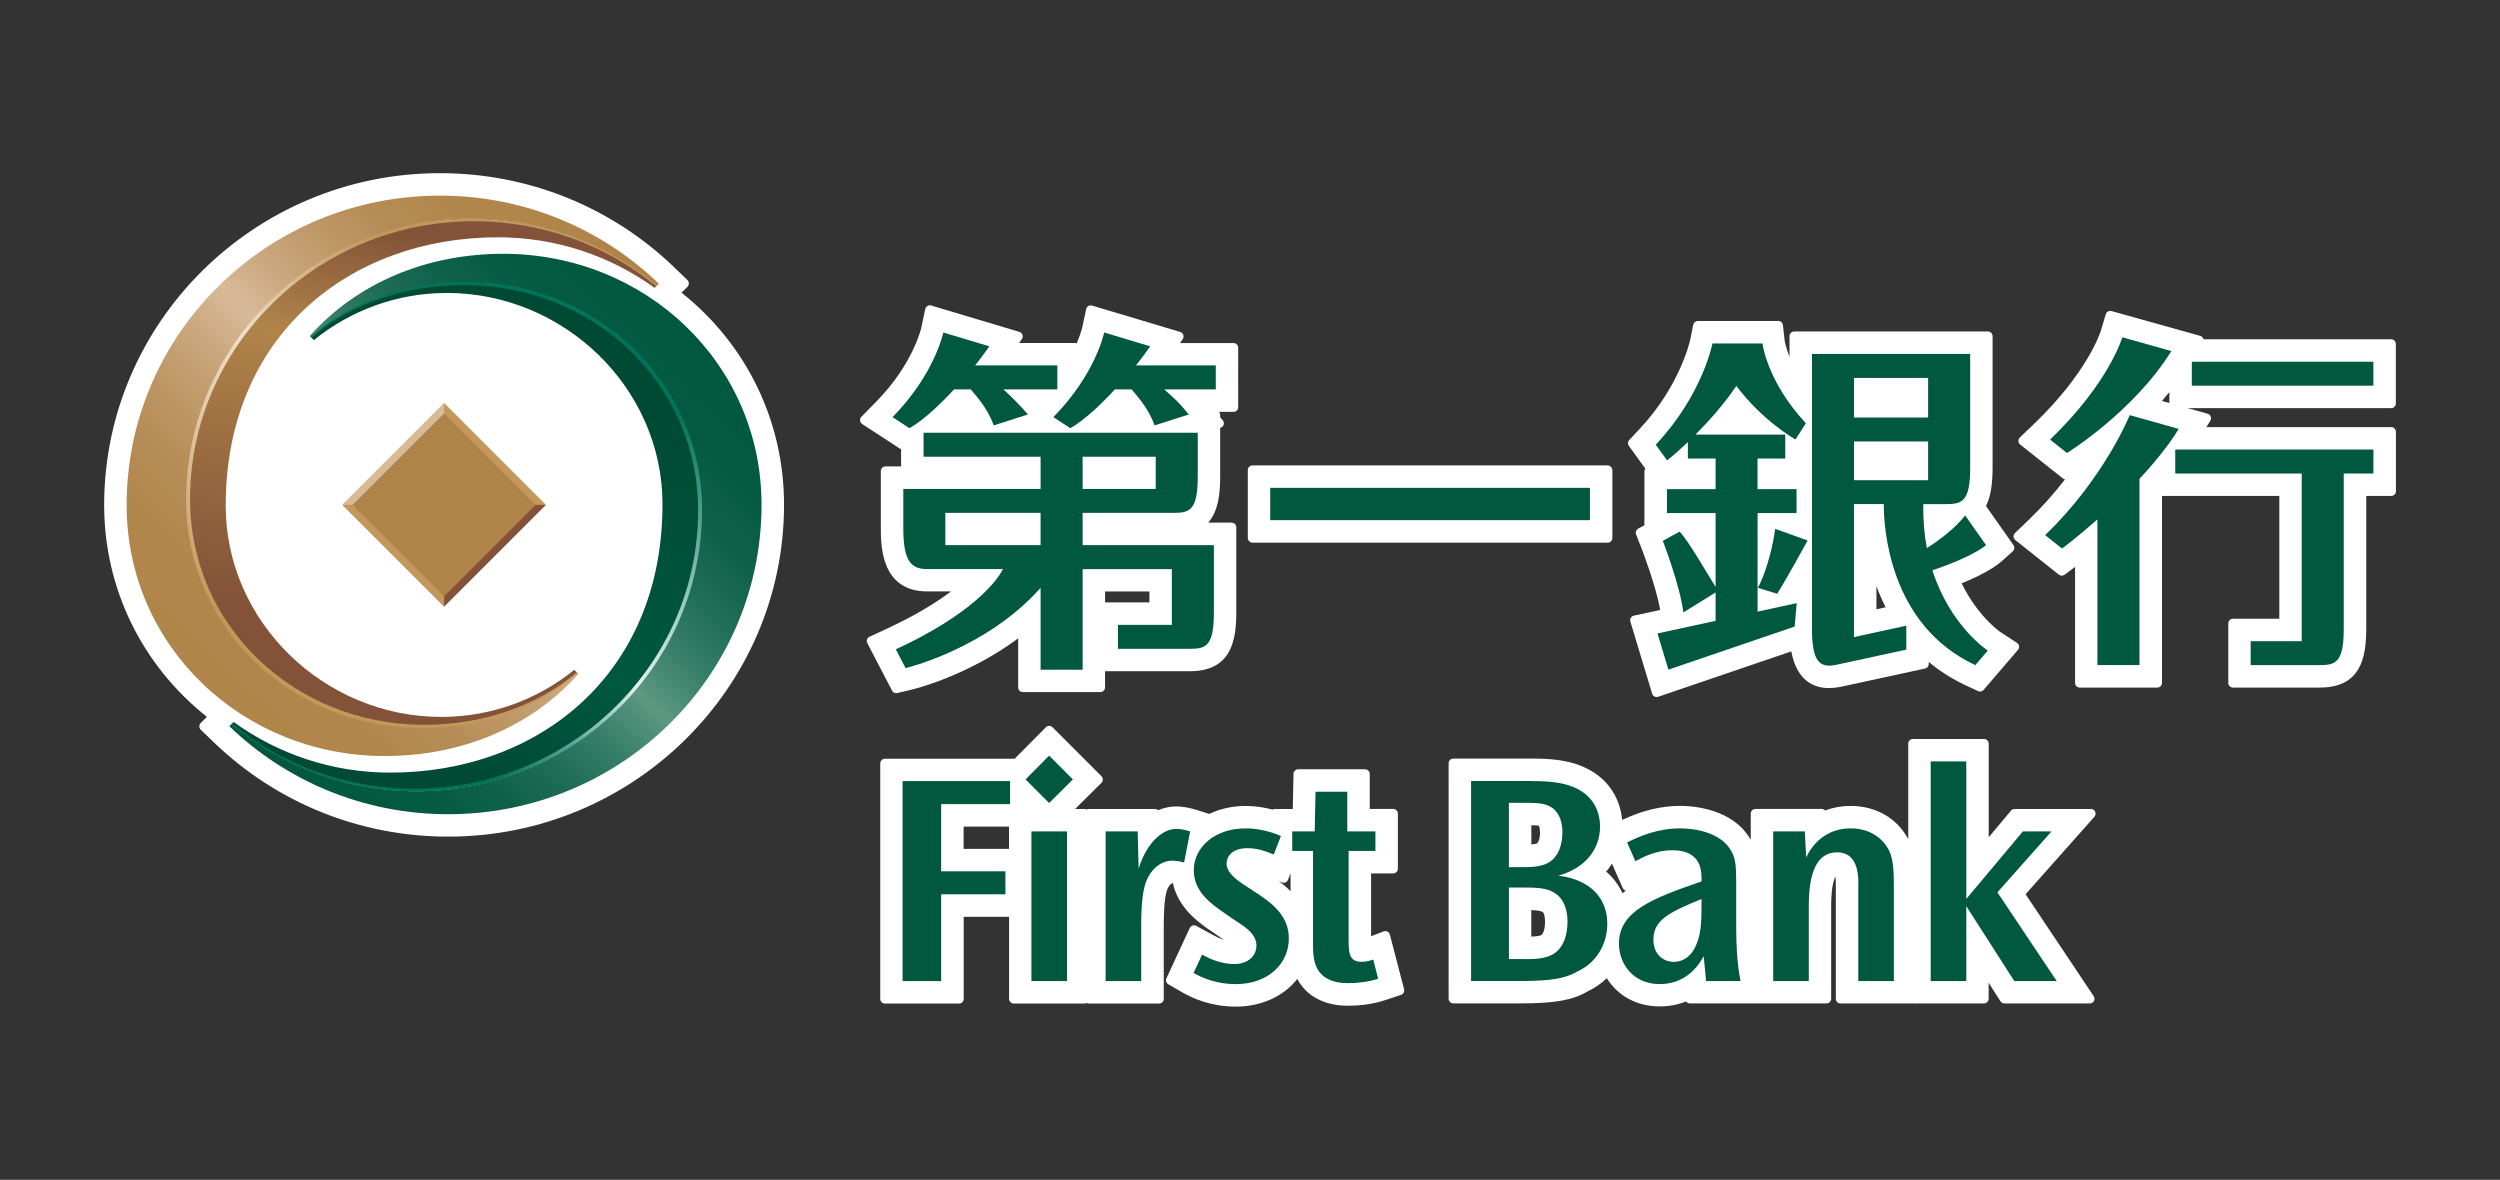 <?xml version="1.0" encoding="UTF-8"?><svg id="_x32_023" xmlns="http://www.w3.org/2000/svg" xmlns:xlink="http://www.w3.org/1999/xlink" viewBox="0 0 600 283.15"><rect x="0" y="0" width="600" height="283.15" fill="#333333" stroke="none"/><defs><style>.cls-1{fill:none;}.cls-2{fill:url(#linear-gradient-5);}.cls-3{fill:url(#linear-gradient-6);}.cls-4{fill:url(#linear-gradient-4);}.cls-5{fill:url(#linear-gradient-3);}.cls-6{fill:url(#linear-gradient-2);}.cls-7{fill:#b08449;}.cls-8{fill:url(#linear-gradient);}.cls-9{fill:#00583f;}.cls-10{fill:#835238;}.cls-11{fill:#c3985a;}.cls-12{fill:#fff;}.cls-13{fill:#d8ba9a;}</style><linearGradient id="linear-gradient" x1="45.91" y1="166.12" x2="150.09" y2="59.52" gradientUnits="userSpaceOnUse"><stop offset="0" stop-color="#b08449"/><stop offset=".13" stop-color="#b1864c"/><stop offset=".24" stop-color="#b68c56"/><stop offset=".33" stop-color="#be9867"/><stop offset=".42" stop-color="#caa77e"/><stop offset=".5" stop-color="#d8ba9a"/><stop offset=".58" stop-color="#caa77e"/><stop offset=".67" stop-color="#be9867"/><stop offset=".76" stop-color="#b68c56"/><stop offset=".87" stop-color="#b1864c"/><stop offset="1" stop-color="#b08449"/></linearGradient><linearGradient id="linear-gradient-2" x1="165.95" y1="76.55" x2="64.19" y2="182.89" gradientUnits="userSpaceOnUse"><stop offset="0" stop-color="#00583f"/><stop offset=".12" stop-color="#035a41"/><stop offset=".22" stop-color="#0d6148"/><stop offset=".31" stop-color="#1e6c55"/><stop offset=".4" stop-color="#357d66"/><stop offset=".48" stop-color="#54927c"/><stop offset=".5" stop-color="#5d9883"/><stop offset=".52" stop-color="#54927c"/><stop offset=".6" stop-color="#357d66"/><stop offset=".69" stop-color="#1e6c55"/><stop offset=".78" stop-color="#0d6148"/><stop offset=".88" stop-color="#035a41"/><stop offset="1" stop-color="#00583f"/></linearGradient><linearGradient id="linear-gradient-3" x1="108.24" y1="58.1" x2="88.72" y2="151.5" gradientUnits="userSpaceOnUse"><stop offset="0" stop-color="#835238"/><stop offset=".3" stop-color="#b08449"/><stop offset="1" stop-color="#835238"/></linearGradient><linearGradient id="linear-gradient-4" x1="107.08" y1="59.68" x2="89.5" y2="153.09" gradientUnits="userSpaceOnUse"><stop offset="0" stop-color="#c3985a"/><stop offset=".3" stop-color="#f0e0c9"/><stop offset="1" stop-color="#c3985a"/></linearGradient><linearGradient id="linear-gradient-5" x1="124.52" y1="91.19" x2="104.34" y2="184.26" gradientUnits="userSpaceOnUse"><stop offset="0" stop-color="#004a34"/><stop offset=".7" stop-color="#00583f"/><stop offset="1" stop-color="#004a34"/></linearGradient><linearGradient id="linear-gradient-6" x1="105.4" y1="184.04" x2="124.27" y2="90.97" gradientUnits="userSpaceOnUse"><stop offset="0" stop-color="#007359"/><stop offset=".3" stop-color="#e2f2f0"/><stop offset="1" stop-color="#007359"/></linearGradient></defs><path class="cls-12" d="M333,223.58c-.28-.15-.62-.17-.92-.05l-3.02,1.16v-15.08h5.31c.62,0,1.12-.5,1.12-1.12v-13.22c0-.62-.5-1.12-1.12-1.12h-5.63v-8.4c0-.62-.5-1.12-1.12-1.12h-16.06c-.61,0-1.11.49-1.12,1.1l-.17,8.43h-4.38c-.16,0-.32.05-.46.15-5.52-1.45-10.68-1.1-15.2,1.03l-2.97-.93c-3.73-1.17-6.51-1.15-9.3.04-.2-.18-.46-.29-.75-.29h-16.1c-.14,0-.24.1-.37.15-.13-.05-.23-.15-.37-.15h-2.35l6.33-6.28c.21-.21.33-.5.33-.8s-.12-.58-.33-.79l-11.76-11.76c-.21-.21-.49-.32-.79-.32h0c-.3,0-.58.12-.79.33l-7.49,7.56h-31.14c-.62,0-1.12.5-1.12,1.12v56.51c0,.62.5,1.12,1.12,1.12h17.79c.62,0,1.12-.5,1.12-1.12v-19.7h10.89v19.7c0,.62.5,1.12,1.12,1.12h17.07c.14,0,.25-.1.37-.15.13.05.23.15.37.15h17.07c.62,0,1.12-.5,1.12-1.12v-17.13c0-1.73,0-6.98.82-9.07.43-1.11,1.06-1.54,1.21-1.57.04,0,.1,0,.16,0,1.18,5.36,5.2,8.72,8.18,10.81l4.05,2.78c-1.02-.32-1.92-.78-2.62-1.16l-4-2.18c-.28-.15-.6-.18-.89-.08-.3.1-.53.3-.67.59l-5.6,12.07c-.25.53-.05,1.15.46,1.44l3.37,1.95c2.69,1.55,7.09,3.41,12.8,3.41,6.13,0,11.5-2.46,14.78-6.65,2.13,4.09,6.52,6.43,12.05,6.43,3.39,0,6.35-.45,9.07-1.35l3.78-1.26c.56-.19.88-.78.73-1.35l-3.41-13.09c-.08-.31-.28-.57-.57-.71ZM309.75,213.9c-.95-.96-1.93-1.77-2.83-2.44l.72.31c.27.12.59.12.88,0,.28-.12.5-.35.61-.63l.59-1.52.03,4.28ZM242.16,198.38v5.35h-10.89v-5.35h10.89Z"/><path class="cls-12" d="M502.86,194.82c-.18-.4-.58-.66-1.03-.66h-18.34c-.33,0-.64.14-.86.4l-5.34,6.38v-22.46c0-.62-.51-1.12-1.12-1.12h-17.07c-.62,0-1.12.5-1.12,1.12v22.9c-2.64-4.98-7.76-7.96-13.84-7.96-2.15,0-4.2.37-6.12,1.1-.2-.22-.5-.37-.83-.37h-15.89c-.62,0-1.12.5-1.12,1.12v6.29c-4.26-7.55-14.02-8.15-16.94-8.15-4.5,0-8.99,1.07-13.93,3.37-.47-5.15-3.23-9.45-7.71-11.94-4.58-2.57-9.7-2.78-14.14-2.78h-18.67c-.62,0-1.12.5-1.12,1.12v56.51c0,.62.5,1.12,1.12,1.12h16.1c8.31,0,12.55-.76,16.11-2.86,1.71-.81,3.26-1.87,4.63-3.18,2.73,4.32,7.27,6.77,12.69,6.77,2.24,0,4.37-.4,6.34-1.19.2.28.54.47.91.47h32.79c.62,0,1.12-.5,1.12-1.12v-21.73c0-1.53,0-4.4.63-6.57.15-.51.28-.85.39-1.06.07.51.11,1.32.1,2.57v26.8c0,.3.11.59.32.8.21.21.5.32.79.32h17.06c.06,0,.1-.05.15-.06.06,0,.1.06.16.06h17.07c.62,0,1.12-.5,1.12-1.12v-3.85l2.85,4.45c.21.32.56.52.95.52h20.49c.41,0,.79-.23.99-.59.19-.36.17-.81-.06-1.15l-16.35-24.47,16.52-18.6c.29-.33.37-.81.18-1.21ZM390.19,213.76c-.27.19-.53.39-.79.59-.96-2.02-2.27-3.75-3.92-5.16.51-.6.97-1.24,1.39-1.92l2.58,5.85c.12.29.37.51.67.61.03,0,.05.02.08.02ZM367.52,202.66v-4.6c.76.02,1.59.04,1.8.12.07.1.28.61.28,1.59,0,1.7-.49,2.51-.68,2.62-.08.05-.4.19-1.39.27ZM370.81,221.2c0,1.94-.51,2.97-.86,3.2-.15.1-.67.31-2.44.39v-6.37c1.04.04,2.27.15,2.75.47.26.17.55,1.05.55,2.31Z"/><path class="cls-12" d="M575,96.83v-14.28c0-.62-.5-1.12-1.12-1.12h-45.04s-.03-.1-.05-.15c-.13-.32-.4-.58-.74-.67l-21.28-5.95c-.59-.16-1.2.17-1.38.75l-1.2,4.01c-.12.4-3.22,10.01-15.91,22.21l-3.52,3.38c-.23.22-.35.54-.34.86.01.32.17.63.43.83l10.23,8.12c.15.12.34.2.53.23-2.65,3.43-5.5,6.62-8.5,9.51l-3.51,3.37c-.24.23-.36.54-.34.86,0,.32.17.63.42.83l10.44,8.3c.4.32.95.32,1.37.02l2.53-1.88v27.84c0,.62.5,1.12,1.12,1.12h18.62c.62,0,1.12-.5,1.12-1.12v-44.87h28.16v29.47h-11.13c-.62,0-1.12.51-1.12,1.12v14.28c0,.62.51,1.12,1.12,1.12h20.83c9.83,0,11.16-7.13,11.16-14.12v-31.87h6c.62,0,1.12-.51,1.12-1.12v-14.28c0-.62-.5-1.12-1.12-1.12h-44.37l.95-1.54c.18-.3.22-.67.09-1-.12-.32-.4-.57-.74-.67l-4.8-1.35h48.86c.62,0,1.12-.5,1.12-1.12ZM520.65,94.11v2.62l-1.79-.5c.61-.7,1.21-1.4,1.79-2.12Z"/><path class="cls-12" d="M394.87,112.47c-.13.19-.21.42-.21.66v12.93l-1.49.81c-.49.27-.71.87-.51,1.39l1.37,3.5c.04.09,3.35,8.68,4.42,14.62l-6.33,1.38c-.31.06-.57.25-.73.53-.16.27-.2.59-.1.89l5.23,17.32c.09.29.29.53.56.67.16.08.34.12.51.12.12,0,.24-.02.36-.06l31.96-10.9c1.35,7.24,5.61,8.81,9.06,8.81.82,0,1.71-.09,2.68-.28.92-.18,1.67-.34,2.14-.46l18.23-3.95c.51-.11.88-.57.88-1.1v-.48c2.68,2.23,5.67,4.12,8.91,5.63l2.93,1.37c.45.2.99.1,1.32-.29l8.25-9.62c.21-.24.3-.57.26-.89-.04-.32-.23-.6-.5-.78l-4.05-2.65c-.06-.04-5.42-3.77-9.22-11.65,6.22-2.52,8.77-4.56,9.43-5.14l2.83-2.53c.43-.38.5-1.02.18-1.48l-6.61-9.4c1.09-2.15,1.59-5.03,1.59-9.19v-31.57c0-.62-.5-1.12-1.12-1.12h-46.5c-.62,0-1.12.5-1.12,1.12v4.96c-.91-2.35-1.15-3.83-1.15-3.83l-.43-3.78c-.06-.57-.54-.99-1.11-.99h-19.32c-.53.01-.99.39-1.1.91l-.68,3.43c-.02.11-2.36,11.15-12.25,21.64l-2.42,2.57c-.37.39-.41.99-.09,1.43l3.94,5.44ZM452.56,145.74l-2.22.49v-5.55c.66,1.75,1.4,3.45,2.22,5.06Z"/><path class="cls-12" d="M215.1,166.36c.08,0,.17,0,.26-.03l3.22-.76c.57-.13,13.47-3.23,25.78-12.36v11.77c0,.62.5,1.12,1.12,1.12h18.61c.62,0,1.12-.51,1.12-1.12v-3.89h20.34c9.83,0,11.16-7.14,11.16-14.12v-20.42c0-.62-.5-1.12-1.12-1.12h-5.63c2.47-2.77,2.88-7.04,2.88-11.08v-11.65l.11-.03c.35-.12.63-.4.73-.75.1-.36.03-.75-.21-1.03l-.63-.75v-.54c0-.28-.11-.55-.28-.75h3.48c.62,0,1.12-.5,1.12-1.12v-14.28c0-.62-.5-1.12-1.12-1.12h-12.85l.66-.94c.21-.29.26-.67.14-1.01-.11-.34-.39-.6-.74-.71l-21.15-6.33c-.31-.1-.63-.05-.89.1-.27.16-.46.43-.53.73l-.96,4.51s-.35,1.45-1.31,3.71c-.12-.04-.26-.07-.4-.07h-13.43l.66-.94c.21-.3.26-.68.14-1.02-.12-.34-.39-.6-.74-.71l-21.16-6.33c-.31-.09-.63-.05-.89.11-.27.16-.47.43-.53.73l-.96,4.54c-.02.09-1.96,8.67-10.74,17.63l-3.64,3.71c-.23.24-.35.57-.31.9.03.33.22.63.5.82l9.35,6.1v4.08h-3.74c-.62,0-1.12.5-1.12,1.12v13.62c0,4.18,0,15.26,11.15,15.26h5.69c-4.12,3.12-9.32,6.13-15.5,9l-4.06,1.88c-.28.13-.49.36-.59.66-.1.29-.07.61.07.88l5.94,11.4c.2.38.58.6.99.6ZM275.86,141.95v2.62h-10.64v-2.62h10.64Z"/><rect class="cls-12" x="299.47" y="111.7" width="87.5" height="18.54" rx="1.12" ry="1.12"/><path class="cls-12" d="M163.56,70.25l1.44-1.43c.21-.21.33-.5.32-.81,0-.3-.12-.59-.34-.8l-3.13-3.02c-15.14-14.59-35.12-22.63-56.26-22.63-44.44,0-80.59,35.73-80.59,79.65,0,19.91,8.97,38.37,24.66,50.83l-1.49,1.49c-.21.21-.33.51-.33.81,0,.3.13.59.35.8l3.13,3.02c15.15,14.59,35.13,22.63,56.26,22.63,44.44,0,80.59-35.74,80.59-79.66,0-19.98-8.95-38.45-24.6-50.89Z"/><path class="cls-9" d="M242.42,187.46v5.53h-16.54v16.12h15.42v5.52h-15.42v20.83h-9.26v-48h25.8Z"/><path class="cls-9" d="M251.79,181.35l5.7,5.71-5.7,5.66-5.66-5.66,5.66-5.71ZM256.08,199.54v35.92h-8.54v-35.92h8.54Z"/><path class="cls-9" d="M273.04,199.54l.23,8.93c1.86-6.06,5.62-9.53,9.02-9.53.84,0,1.78.1,3.35.6l-1.46,7.47c-1.02-.32-2.13-.45-2.87-.45-2.48,0-4.99,1.81-6.23,4.99-1.19,3.04-1.19,8.53-1.19,11.03v12.87h-8.54v-35.92h7.69Z"/><path class="cls-9" d="M305.7,205.08c-2.13-.91-4.12-1.52-6.36-1.52-3.33,0-4.96,1.74-4.96,3.75,0,1.55,1.24,3.13,4.18,5.04l3.17,2.07c3.76,2.48,7.59,5.49,7.59,10.8,0,6.14-5.04,10.97-12.76,10.97-4.39,0-7.83-1.37-10.1-2.68l2.04-4.4c1.77.97,4.51,2.26,7.78,2.26,2.75,0,5.26-1.56,5.26-4.44,0-3.14-3.4-4.85-5.93-6.58l-2.88-2.01c-3.99-2.8-6.22-5.61-6.22-9.53,0-5.35,4.91-10,12.42-10,1.32,0,4.56.13,8.49,1.83l-1.71,4.43Z"/><path class="cls-9" d="M323.35,190.01v9.53h6.75v4.69h-6.43v21.18c0,3.08,0,5.43,3.14,5.43,1.16,0,2.07-.3,2.75-.57l1.2,4.62c-2.35.78-4.84,1.07-7.37,1.07-3.4,0-6.06-1.18-7.29-3.57-1-1.94-.97-4.25-.97-6.3v-21.86h-4.99v-4.69h5.39l.2-9.53h7.62Z"/><path class="cls-9" d="M367.47,187.46c4.32,0,8.21.25,11.51,2.09,3.11,1.73,5.03,4.82,5.03,8.86,0,5.1-3.25,9.89-10.02,11.74,1.81.25,4.4.71,6.98,2.37,2.96,1.95,4.78,5.07,4.78,9.25,0,4.54-2.38,9.13-7.04,11.32-2.93,1.71-6.25,2.35-13.82,2.35h-11.83v-48h14.41ZM365.11,208.11c1.86,0,4.62.04,6.53-1.08,2.32-1.31,3.34-4.2,3.34-7.26,0-2.01-.51-4.47-2.4-5.85-1.64-1.21-3.68-1.24-6.8-1.24h-3.65v15.44h2.98ZM365.77,230.19c2.03,0,5.13.04,7.16-1.31,2.45-1.58,3.27-4.73,3.27-7.69,0-2.52-.67-5.28-2.96-6.8-1.94-1.32-4.39-1.39-8.09-1.39h-3.01v17.18h3.64Z"/><path class="cls-9" d="M409.46,235.46l-.57-5.98c-2.48,4.59-6.24,6.7-10.56,6.7-6.39,0-9.78-4.88-9.78-9.7,0-7.77,7.85-10.82,19.81-14.94v-.95c0-4.61-2.66-6.53-7.05-6.53-3.71,0-6.73,1.48-8.82,2.63l-1.98-4.5c3.11-1.59,7.51-3.38,12.74-3.38,3.37,0,9.81.88,12.33,5.56.92,1.74,1.11,3.34,1.11,7.26v10.68c0,4.35.18,8.83,1.04,13.15h-8.28ZM396.82,225.58c0,3.6,2.56,5.27,4.87,5.27,2.48,0,4.37-1.61,5.36-3.99,1.15-2.58,1.31-5.42,1.31-9.19v-1.9c-8.24,3.31-11.54,5.27-11.54,9.74v.07Z"/><path class="cls-9" d="M433.15,199.54l.33,6.23c2.53-5.2,6.76-6.96,10.66-6.96,4.89,0,7.92,2.62,9.26,5.38,1.03,2.09,1.13,5.11,1.13,8.69v22.57h-8.54v-21.93c0-2.3.52-8.96-5.12-8.96-6.89,0-6.76,10.13-6.76,13.61v17.28h-8.54v-35.92h7.58Z"/><path class="cls-9" d="M471.91,182.74v33l13.58-16.2h6.87l-12.98,14.62,14.23,21.29h-10.18l-11.52-17.97v17.97h-8.54v-52.72h8.54Z"/><path class="cls-9" d="M521.13,84.26l-11.77-3.31s-3.12,10.88-17.34,24.55l4.06,3.22s15.99-9.89,25.05-24.47ZM511.13,99.64s-6.08,15.12-20.3,28.79l4.06,3.22s3.64-2.7,8.49-6.99v34.96h10.09v-44.7c3.5-3.74,6.86-7.84,9.43-11.98l-11.77-3.31ZM526.03,86.82v5.74h43.58v-5.74h-43.58ZM522.06,113.64h30.35v40.25h-12.25v5.74h16.56c3.87,0,5.78-.67,5.78-8.73v-37.26h7.12v-5.75h-47.56v5.75Z"/><path class="cls-9" d="M421.81,123.14h9.36v-5.75h-9.36v-7.34h6.65v-5.75h-21.55c3.08-3.08,6.71-7.12,9.82-11.68,6.3,8.44,14.18,12.85,14.18,12.85l2.5-3.9c-9.39-10.06-10.41-19.14-10.41-19.14h-12.01s-2.37,12.37-13.61,24.3l2.73,3.76s2.06-1.62,4.98-4.38v3.94h6.65v7.34h-11.66v5.75h11.66v17.71c-1.8-2.83-6.53-11.09-8.63-13.26l-4.04,2.21s4.09,10.49,4.94,17.18l7.73-4.79v6.81l-13.94,3.03,2.62,8.68,30.29-10.33.5-5.63-9.39,2.04v-23.66ZM421.89,141.08l4.64,1.42c1.97-3.07,7.3-12.78,7.3-12.78l-7.78-2.8c-1.27,9.01-4.15,14.16-4.15,14.16ZM463.78,136.86c9.79-3.26,12.88-6.02,12.88-6.02l-5.02-7.13c-2.6,3.28-6.4,6.06-9.2,7.84-.6-3.17-.92-6.7-.84-10.56h5.47c3.87,0,5.77-.67,5.77-8.73v-27.32h-37.97v65.95c0,8.06,1.94,9.45,5.73,8.68.84-.17,1.51-.31,2.05-.44l14.86-3.22v-5.75l-12.56,2.74v-31.92h7.15c0,5.56,1.25,29.01,21.98,38.64l2.98-3.48s-9.02-5.88-13.29-19.29ZM444.96,90.71h17.79v9.49h-17.79v-9.49ZM444.96,115.25v-9.3h17.79v9.3h-17.79Z"/><path class="cls-9" d="M259.83,130.83v-7.74h21.86c3.87,0,5.77-.67,5.77-8.73v-10.5h-65.81v5.75h28.09v7.73h-32.95v9.36c0,8.06,1.9,9.88,5.77,9.88h18.14c-1.43,2.91-7.53,10.87-25.7,19.26l2.34,4.5s19.36-4.56,32.4-19.26v19.65h10.09v-24.14h21.41v13.38h-12.94v5.75h17.26c3.87,0,5.77-.67,5.77-8.73v-16.15h-31.5ZM259.83,109.61h17.54v7.73h-17.54v-7.73ZM249.74,130.83h-22.86v-7.74h22.86v7.74ZM228.96,93.46h4.04c1.07,1.4,3.93,4.22,5.49,8.64l8.21-2.63s-2.4-2.89-5.88-6.01h12.94v-5.76h-19.73c1.13-1.42,2.27-2.94,3.42-4.58l-11.06-3.32s-1.98,9.91-12.18,20.31l4.05,2.65s4.07-2.05,10.7-9.3ZM256.87,102.76s4.07-2.05,10.69-9.3h4.04c1.07,1.4,3.94,4.22,5.5,8.64l8.21-2.63c-2.65-3.19-2.7-3.16-5.89-6.01h12.37v-5.76h-19.16c1.13-1.42,2.27-2.94,3.42-4.58l-11.05-3.32s-1.99,9.91-12.19,20.31l4.06,2.65Z"/><path class="cls-9" d="M381.58,117.08v7.76h-76.73v-7.76h76.73Z"/><rect class="cls-7" x="89.33" y="103.93" width="34.5" height="34.5" transform="translate(-54.47 110.88) rotate(-45.01)"/><polygon class="cls-11" points="106.58 96.79 130.97 121.18 128.54 121.18 128.54 121.18 106.58 99.23 106.58 96.79"/><polygon class="cls-13" points="106.58 99.23 84.62 121.18 84.62 121.18 82.18 121.18 106.58 96.79 106.58 99.23"/><polygon class="cls-11" points="106.58 145.58 82.18 121.18 84.62 121.18 84.62 121.18 106.58 143.14 106.58 145.58"/><polygon class="cls-10" points="106.58 143.14 128.54 121.18 128.54 121.18 130.98 121.18 106.58 145.58 106.58 143.14"/><path class="cls-8" d="M44.95,119.87c0-37.22,30.55-67.39,68.23-67.39,16.94,0,32.43,6.11,44.36,16.18l.58-.58c-13.56-13.07-32.09-21.13-52.53-21.13-41.53,0-75.2,33.25-75.2,74.27,0,33.85,27.75,60.23,61.99,60.23,18.51,0,35.11-7.03,46.47-19.73l-.36-.35c-9.93,8.49-22.99,13.14-37.29,13.14-31.06,0-56.24-23.93-56.24-54.65Z"/><path class="cls-6" d="M168.22,122.5c0,37.22-30.56,67.39-68.24,67.39-16.94,0-32.42-6.1-44.35-16.18l-.59.58c13.56,13.07,32.09,21.12,52.52,21.12,41.54,0,75.21-33.24,75.21-74.27,0-33.85-27.75-60.23-61.99-60.23-18.5,0-35.1,7.03-46.46,19.73l.36.36c9.93-8.5,22.98-13.14,37.28-13.14,31.07,0,56.25,23.93,56.25,54.65Z"/><path class="cls-5" d="M105.9,172.06c-28.02,0-51.73-22.73-51.73-50.71,0-40.84,29.79-64.4,65.31-64.4,14.05,0,27.05,4.5,37.62,12.14l.43-.42c-11.93-10.08-27.42-16.18-44.36-16.18-37.68,0-68.23,30.17-68.23,67.39,0,30.72,25.19,54.65,56.24,54.65,14.31,0,27.36-4.64,37.29-13.14l-.64-.63c-8.73,7.06-19.84,11.3-31.94,11.3Z"/><path class="cls-4" d="M113.26,52.48c-37.87,0-68.59,30.22-68.59,67.49,0,30.76,25.31,54.73,56.53,54.73,14.37,0,27.48-4.64,37.45-13.13l-.17-.18c-9.85,8.13-22.67,12.56-36.7,12.56-31.02,0-56.17-23.71-56.17-54.12,0-36.85,30.51-66.73,68.14-66.73,16.67,0,31.93,5.85,43.76,15.58l.13-.13c-11.96-10.01-27.45-16.05-44.39-16.05Z"/><path class="cls-1" d="M120.79,60.91c-18.5,0-35.11,7.03-46.47,19.73l.99.99c8.73-7.06,19.83-11.31,31.94-11.31,28.03,0,51.74,22.73,51.74,50.71,0,40.84-29.79,64.41-65.32,64.41-14.05,0-27.04-4.51-37.62-12.16l-1.01,1.01c13.56,13.07,32.09,21.12,52.52,21.12,41.54,0,75.21-33.24,75.21-74.27,0-33.85-27.75-60.23-61.98-60.23Z"/><path class="cls-2" d="M107.26,70.31c28.03,0,51.74,22.73,51.74,50.71,0,40.84-29.79,64.41-65.32,64.41-14.05,0-27.04-4.51-37.62-12.16l-.42.43c11.93,10.08,27.4,16.18,44.34,16.18,37.68,0,68.24-30.17,68.24-67.39,0-30.72-25.19-54.65-56.25-54.65-14.31,0-27.36,4.64-37.28,13.14l.64.64c8.73-7.06,19.83-11.31,31.94-11.31Z"/><path class="cls-3" d="M99.91,189.89c37.87,0,68.58-30.22,68.58-67.49,0-30.76-25.31-54.73-56.53-54.73-14.37,0-27.48,4.63-37.45,13.14l.17.17c9.84-8.13,22.67-12.57,36.7-12.57,31.03,0,56.17,23.71,56.17,54.12,0,36.87-30.51,66.75-68.14,66.75-16.67,0-31.93-5.86-43.77-15.59l-.12.14c11.95,10,27.46,16.05,44.4,16.05Z"/></svg>